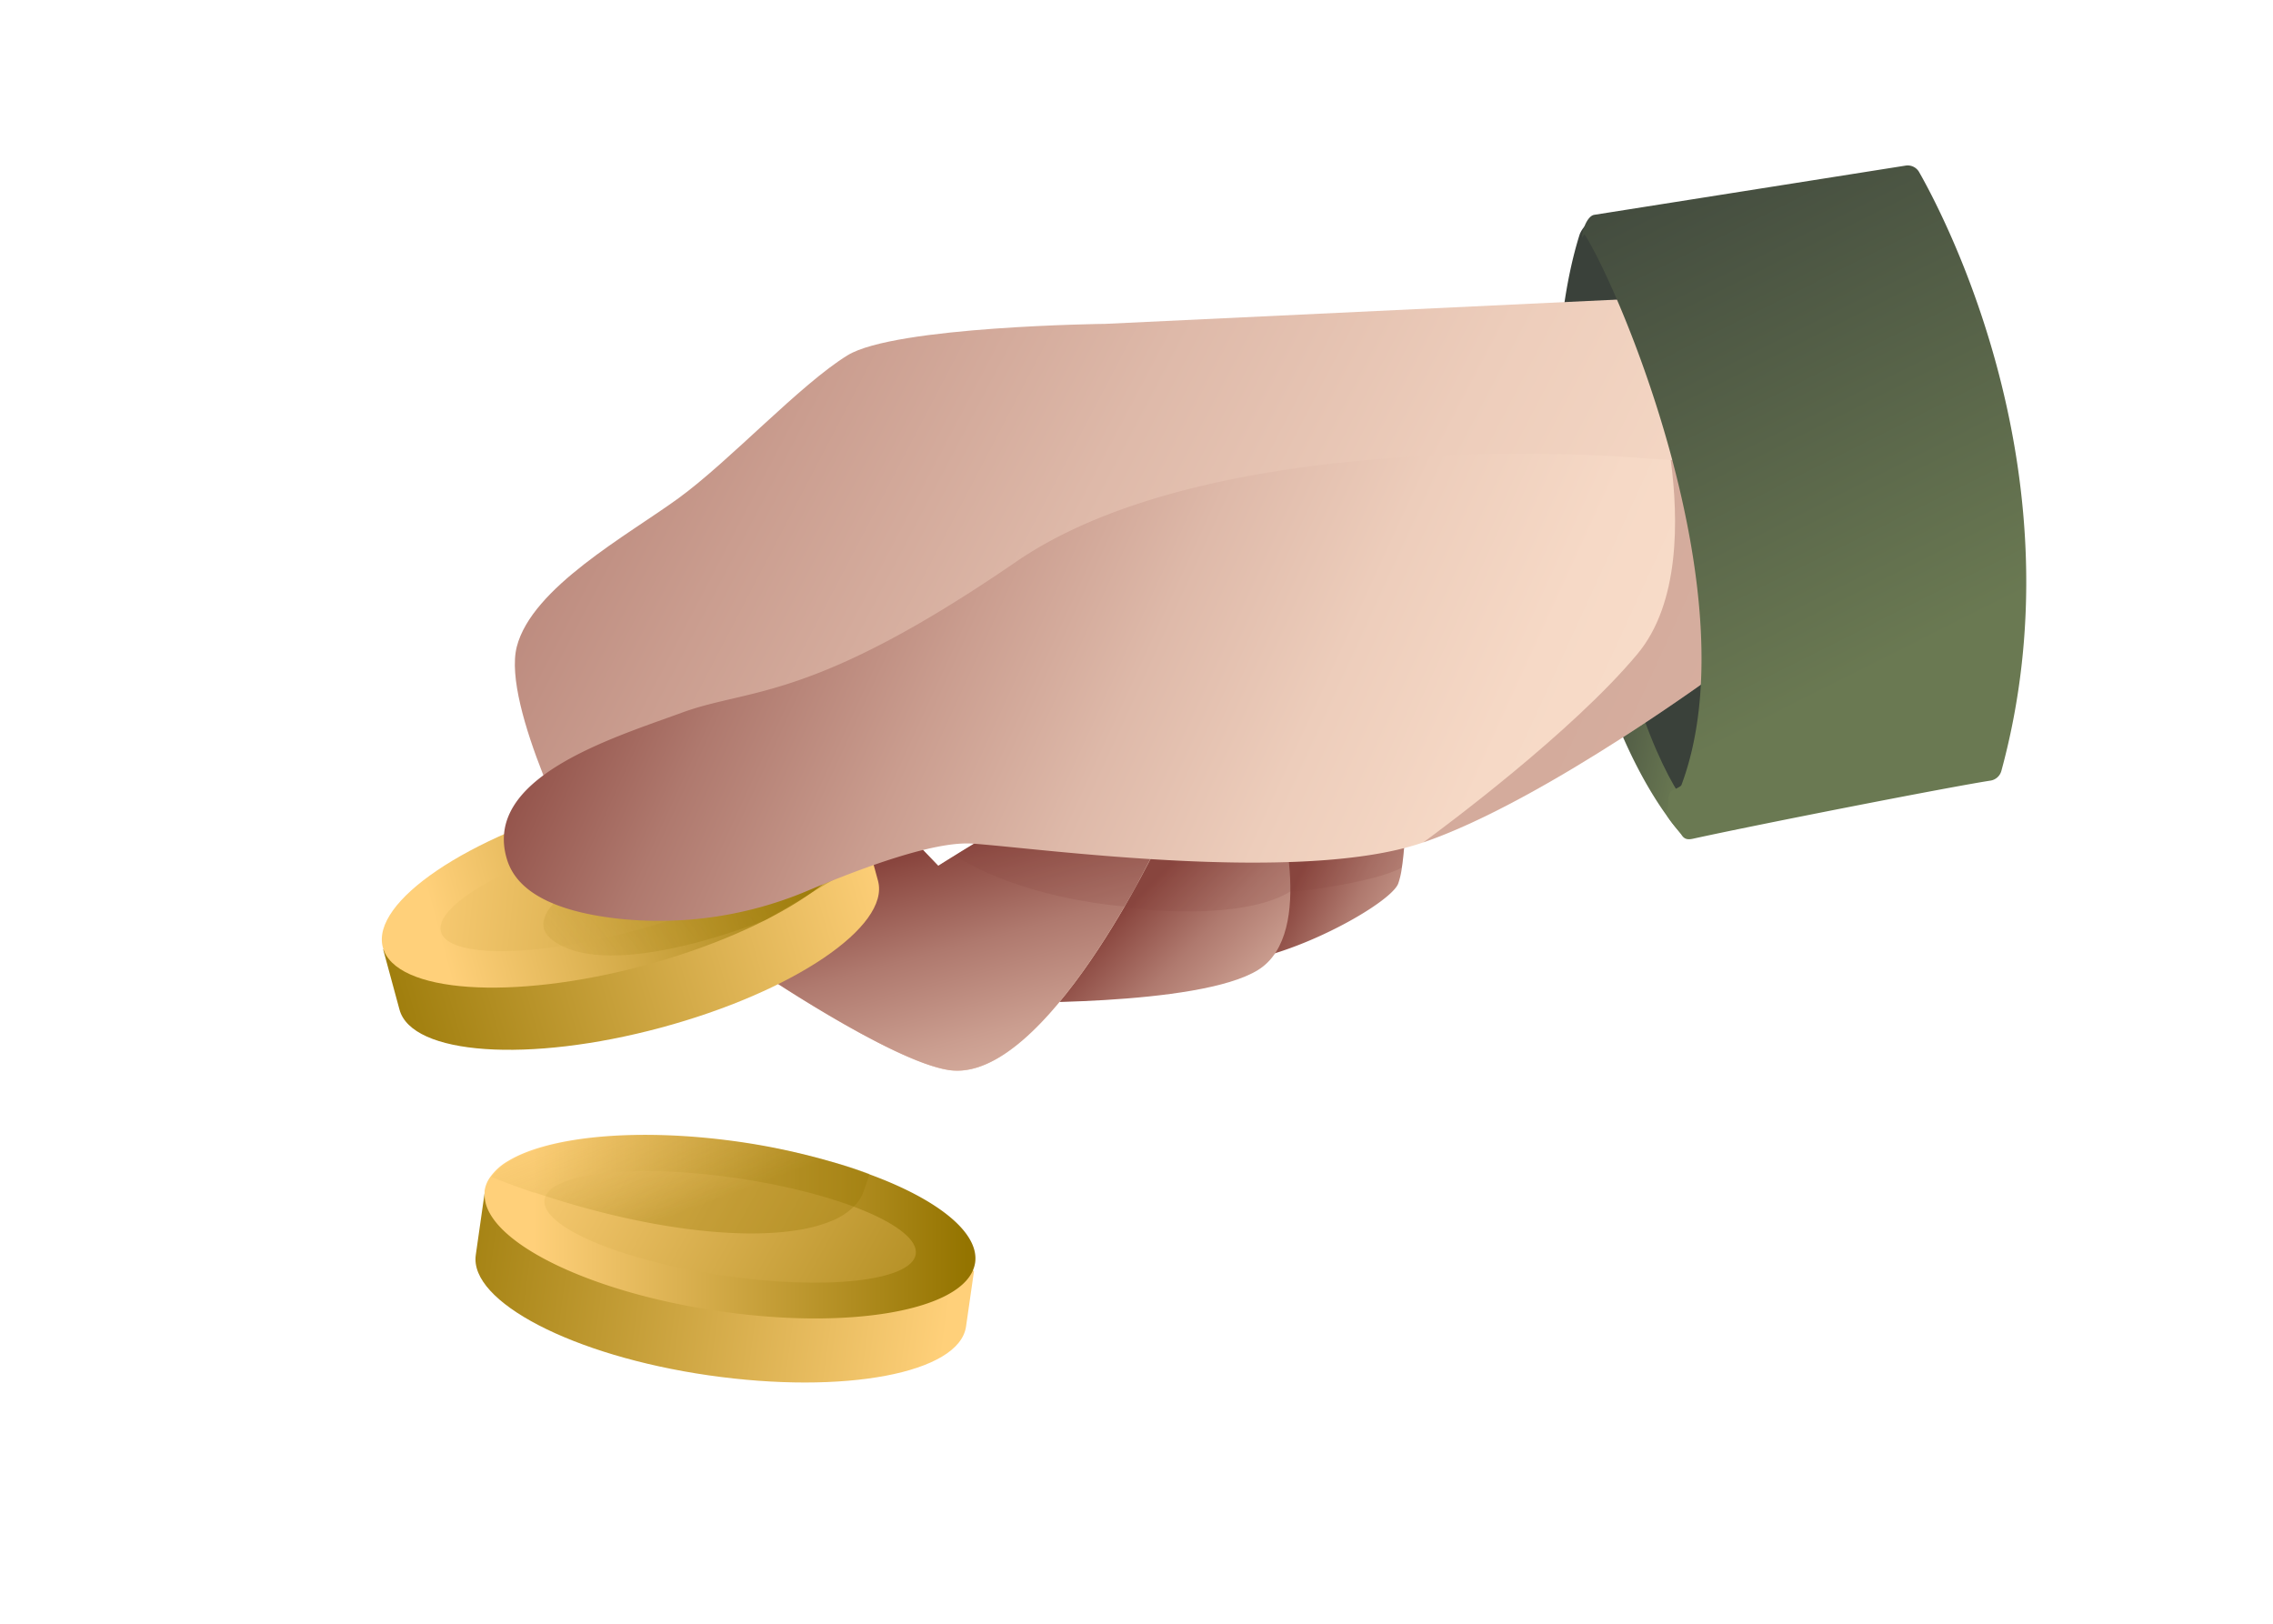 <svg xmlns="http://www.w3.org/2000/svg" xmlns:xlink="http://www.w3.org/1999/xlink" viewBox="0 0 280 200"><defs><style>.cls-1,.cls-12,.cls-19{isolation:isolate;}.cls-2{fill:url(#linear-gradient);}.cls-3{fill:#3a413a;}.cls-4{fill:url(#linear-gradient-2);}.cls-5{fill:url(#linear-gradient-3);}.cls-6{fill:url(#linear-gradient-4);}.cls-7{fill:url(#linear-gradient-5);}.cls-8{fill:url(#linear-gradient-6);}.cls-9{fill:url(#linear-gradient-7);}.cls-10{fill:url(#linear-gradient-8);}.cls-11,.cls-17{fill:#89453e;}.cls-11,.cls-12,.cls-19{mix-blend-mode:multiply;}.cls-11{opacity:0.18;}.cls-12{opacity:0.38;fill:url(#linear-gradient-9);}.cls-13{fill:url(#linear-gradient-10);}.cls-14{fill:url(#linear-gradient-11);}.cls-15{fill:url(#linear-gradient-12);}.cls-16{fill:url(#linear-gradient-13);}.cls-17,.cls-19{opacity:0.31;}.cls-18{fill:url(#linear-gradient-14);}.cls-19{fill:url(#linear-gradient-15);}</style><linearGradient id="linear-gradient" x1="144.6" y1="172.64" x2="180.84" y2="172.64" gradientTransform="matrix(-0.98, -0.2, 0.2, -0.98, 331.05, 266.97)" gradientUnits="userSpaceOnUse"><stop offset="0.3" stop-color="#6a7952"/><stop offset="0.77" stop-color="#3a413a"/></linearGradient><linearGradient id="linear-gradient-2" x1="197.86" y1="124.02" x2="148.99" y2="99.25" gradientUnits="userSpaceOnUse"><stop offset="0" stop-color="#f9ddca"/><stop offset="0.12" stop-color="#f6d9c6"/><stop offset="0.24" stop-color="#edcdbb"/><stop offset="0.36" stop-color="#deb9a9"/><stop offset="0.48" stop-color="#ca9d8f"/><stop offset="0.61" stop-color="#af796e"/><stop offset="0.73" stop-color="#8f4d45"/><stop offset="0.75" stop-color="#89453e"/></linearGradient><linearGradient id="linear-gradient-3" x1="174.19" y1="144.47" x2="128.34" y2="99.64" xlink:href="#linear-gradient-2"/><linearGradient id="linear-gradient-4" x1="154.44" y1="96.26" x2="-120.11" y2="-23.95" gradientTransform="matrix(1, 0.07, -0.07, 1, 78.31, 11.94)" xlink:href="#linear-gradient-2"/><linearGradient id="linear-gradient-5" x1="124.6" y1="169.43" x2="102.19" y2="85.87" xlink:href="#linear-gradient-2"/><linearGradient id="linear-gradient-6" x1="334.94" y1="552.29" x2="234.05" y2="553.9" gradientTransform="matrix(0.77, -0.21, 0.21, 0.77, -256.34, -249.85)" gradientUnits="userSpaceOnUse"><stop offset="0.1" stop-color="#ffd07a"/><stop offset="0.98" stop-color="#947400"/></linearGradient><linearGradient id="linear-gradient-7" x1="248.48" y1="543.34" x2="325.11" y2="543.34" gradientTransform="matrix(0.8, 0, 0, 0.8, -151.8, -324)" xlink:href="#linear-gradient-6"/><linearGradient id="linear-gradient-8" x1="241.76" y1="526.06" x2="341.98" y2="564.52" gradientTransform="matrix(0.8, 0, 0, 0.8, -151.8, -324)" xlink:href="#linear-gradient-6"/><linearGradient id="linear-gradient-9" x1="54.73" y1="134.47" x2="99.05" y2="99.38" gradientUnits="userSpaceOnUse"><stop offset="0.1" stop-color="#ffd07a" stop-opacity="0"/><stop offset="0.14" stop-color="#f4c66d" stop-opacity="0.1"/><stop offset="0.27" stop-color="#d7ad4c" stop-opacity="0.38"/><stop offset="0.4" stop-color="#bf9930" stop-opacity="0.6"/><stop offset="0.54" stop-color="#ac881b" stop-opacity="0.78"/><stop offset="0.68" stop-color="#9f7d0c" stop-opacity="0.9"/><stop offset="0.82" stop-color="#977603" stop-opacity="0.98"/><stop offset="0.98" stop-color="#947400"/></linearGradient><linearGradient id="linear-gradient-10" x1="199.18" y1="112.13" x2="33.76" y2="36.32" xlink:href="#linear-gradient-2"/><linearGradient id="linear-gradient-11" x1="74.56" y1="-441.21" x2="-26.33" y2="-442.81" gradientTransform="matrix(0.79, 0.12, 0.12, -0.79, 118.81, -193.77)" gradientUnits="userSpaceOnUse"><stop offset="0.1" stop-color="#ffd07a"/><stop offset="0.98" stop-color="#947400"/></linearGradient><linearGradient id="linear-gradient-12" x1="59.61" y1="151.1" x2="120.33" y2="151.1" gradientTransform="matrix(1, 0, 0, 1, 0, 0)" xlink:href="#linear-gradient-11"/><linearGradient id="linear-gradient-13" x1="-18.64" y1="-416.17" x2="81.58" y2="-454.62" gradientTransform="matrix(0, 0.8, 0.8, 0, 436.45, 130.68)" xlink:href="#linear-gradient-11"/><linearGradient id="linear-gradient-14" x1="101.48" y1="120.84" x2="208.89" y2="257.12" xlink:href="#linear-gradient"/><linearGradient id="linear-gradient-15" x1="77.28" y1="127.21" x2="85.5" y2="149.36" gradientUnits="userSpaceOnUse"><stop offset="0.1" stop-color="#ffd07a" stop-opacity="0"/><stop offset="0.98" stop-color="#947400"/></linearGradient></defs><g class="cls-1"><g id="Layer_24" data-name="Layer 24"><path class="cls-2" d="M207.4,103s-9.92-9.55-14.1-36c-3.23-20.43-.23-33.32,1.29-38.12a3.2,3.2,0,0,1,1.95-1.87l-.57.43,27.95,30.66-4.36,29.23Z"/><path class="cls-3" d="M207.74,99.09s-6.48-7.7-10.05-30.22-1.14-37.65-1.14-37.65l24.24,29.45L217.07,85.6Z"/><path class="cls-4" d="M173.4,91.71s0,7-.39,12.21c-.09,1.09-.19,2.1-.32,2.94a9.52,9.52,0,0,1-.46,2c-1.2,2.93-17.85,11.82-24.81,9.34a19.31,19.31,0,0,1-8.9-6.53h0a14.62,14.62,0,0,1-1.4-2.2l3.15-.91,8.09-2.33,7.37-4.27h0Z"/><path class="cls-5" d="M122.67,123.47s25,.55,32.31-4,2.3-20.89,2.3-20.89S139.87,108,132.67,108,122.67,123.47,122.67,123.47Z"/><path class="cls-6" d="M205.55,36.6l-69.38,3.29s-25.93.29-31.76,3.87-14.5,13-20.82,17.6-18.06,11-19.93,18.3,7.88,26,7.88,26l21.14,13.47s17,11.58,24.19,12.68c11.9,1.81,26-28.3,26-28.3s-4.31-10.32-13.7-4.94-13.58,8.09-13.58,8.09L95,85.19l25.28-3.29L208.9,67.65Z"/><path class="cls-7" d="M142.86,103.49s-1,2.06-2.6,5.06c-.51,1-1.1,2-1.74,3.11-5.1,8.77-13.85,21.32-21.65,20.13-7.2-1.1-24.19-12.68-24.19-12.68L71.54,105.64s0-2.64-2.38-9.18c12.39.56,21.66-3,34.05-2.7l12.37,12.88s.65-.42,2-1.25c2-1.25,5.64-3.44,11-6.53.17-.11.35-.21.53-.31,5.67-3.25,9.48-.78,11.62,1.69A13.77,13.77,0,0,1,142.86,103.49Z"/><path class="cls-8" d="M108.16,108.5c1.51,5.61-10.47,13.7-26.75,18.08s-30.69,3.38-32.2-2.23l-2-7.37c3.08-5,16-7.29,28.73-10.71,12.15-3.27,24.93-6.85,30.4-4.44Z"/><ellipse class="cls-9" cx="76.63" cy="108.77" rx="30.52" ry="10.51" transform="translate(-25.61 23.63) rotate(-15.05)"/><ellipse class="cls-10" cx="76.63" cy="108.77" rx="23.11" ry="6.06" transform="translate(-25.61 23.63) rotate(-15.05)"/><path class="cls-11" d="M173,103.92c-.09,1.09-.19,2.1-.32,2.94C169.38,108.72,159,110,159,109.78c-6,3.77-19.85,2.23-20.43,1.88h0c-12.08-1.12-19-5-20.93-6.27,2-1.25,5.64-3.44,11-6.53l12.15,1.38L155.72,102h0Z"/><path class="cls-12" d="M76.45,105.74S63,112,68.07,115.81c7.17,5.39,26.3-2.53,26.3-2.53l13-7.72L84,103Z"/><path class="cls-13" d="M212.61,82.11s-22.14,16.46-37.28,21.65h0l-.18.06c-15.14,5.13-47.39.63-55.37.09-4.74-.32-13.61,3-20,5.68a47,47,0,0,1-23.47,3.58C70,112.49,64,110.6,62.5,106,59.19,95.78,75.56,90.88,84,87.78s15.92-1.25,41.16-18.58,77-12.78,77-12.78l3.61.24,1.84.12Z"/><path class="cls-14" d="M119,163.4c-.84,5.74-15,8.41-31.72,6s-29.51-9.09-28.67-14.83L59.69,147c4.81-3.37,17.58-.34,30.62,1.58,12.45,1.83,25.6,3.61,29.67,8Z"/><path class="cls-15" d="M120.12,155.54a3.81,3.81,0,0,1-.27.93c-2.17,5.09-15.71,7.34-31.45,5-16.34-2.4-29-8.82-28.7-14.48h0a2,2,0,0,1,0-.34,3.82,3.82,0,0,1,.74-1.74,6.94,6.94,0,0,1,2.14-1.9c5.09-3.1,16.26-4.17,28.84-2.32A82.62,82.62,0,0,1,102.09,143q2.67.75,5,1.64C115.44,147.69,120.67,151.8,120.12,155.54Z"/><ellipse class="cls-16" cx="89.95" cy="151.11" rx="6.06" ry="23.11" transform="translate(-72.64 218.14) rotate(-81.64)"/><path class="cls-17" d="M212.61,82.11s-22.14,16.46-37.28,21.65c2.47-1.81,18.36-13.59,26.38-23.21,5.23-6.27,5.07-16.62,4.1-23.89l1.84.12Z"/><path class="cls-18" d="M245.2,96.15c-5.24.81-28.69,5.41-36.61,7.15-.71.16-1.11.07-1.46-.48-.23-.35-2.11-2.41-1.89-2.83.47-.88.1-1.43.48-2.36.11-.28,1.31-.66,1.41-.94,8.51-22.76-7.31-60.45-11.88-67.74-.15-.25-.35.5-.36.23,0-.79.63-2.58,1.5-2.72l38.34-6.06a1.62,1.62,0,0,1,1.68.8c3.36,5.91,19.94,37.73,10.13,73.75A1.66,1.66,0,0,1,245.2,96.15Z"/><path class="cls-19" d="M107.12,144.6c-.3.89-.56,1.65-.72,2.11a4.79,4.79,0,0,1-1.23,1.91l-.07.08a8.64,8.64,0,0,1-2.82,1.75,18.48,18.48,0,0,1-4,1.06c-7.36,1.2-18.76-.2-31-4.16l-1.41-.46-.13,0-.38-.13c-.83-.29-1.66-.58-2.48-.89s-1.56-.58-2.33-.89a6.94,6.94,0,0,1,2.14-1.9c5.09-3.1,16.26-4.17,28.84-2.32A82.62,82.62,0,0,1,102.09,143Q104.76,143.71,107.12,144.6Z"/></g></g></svg>